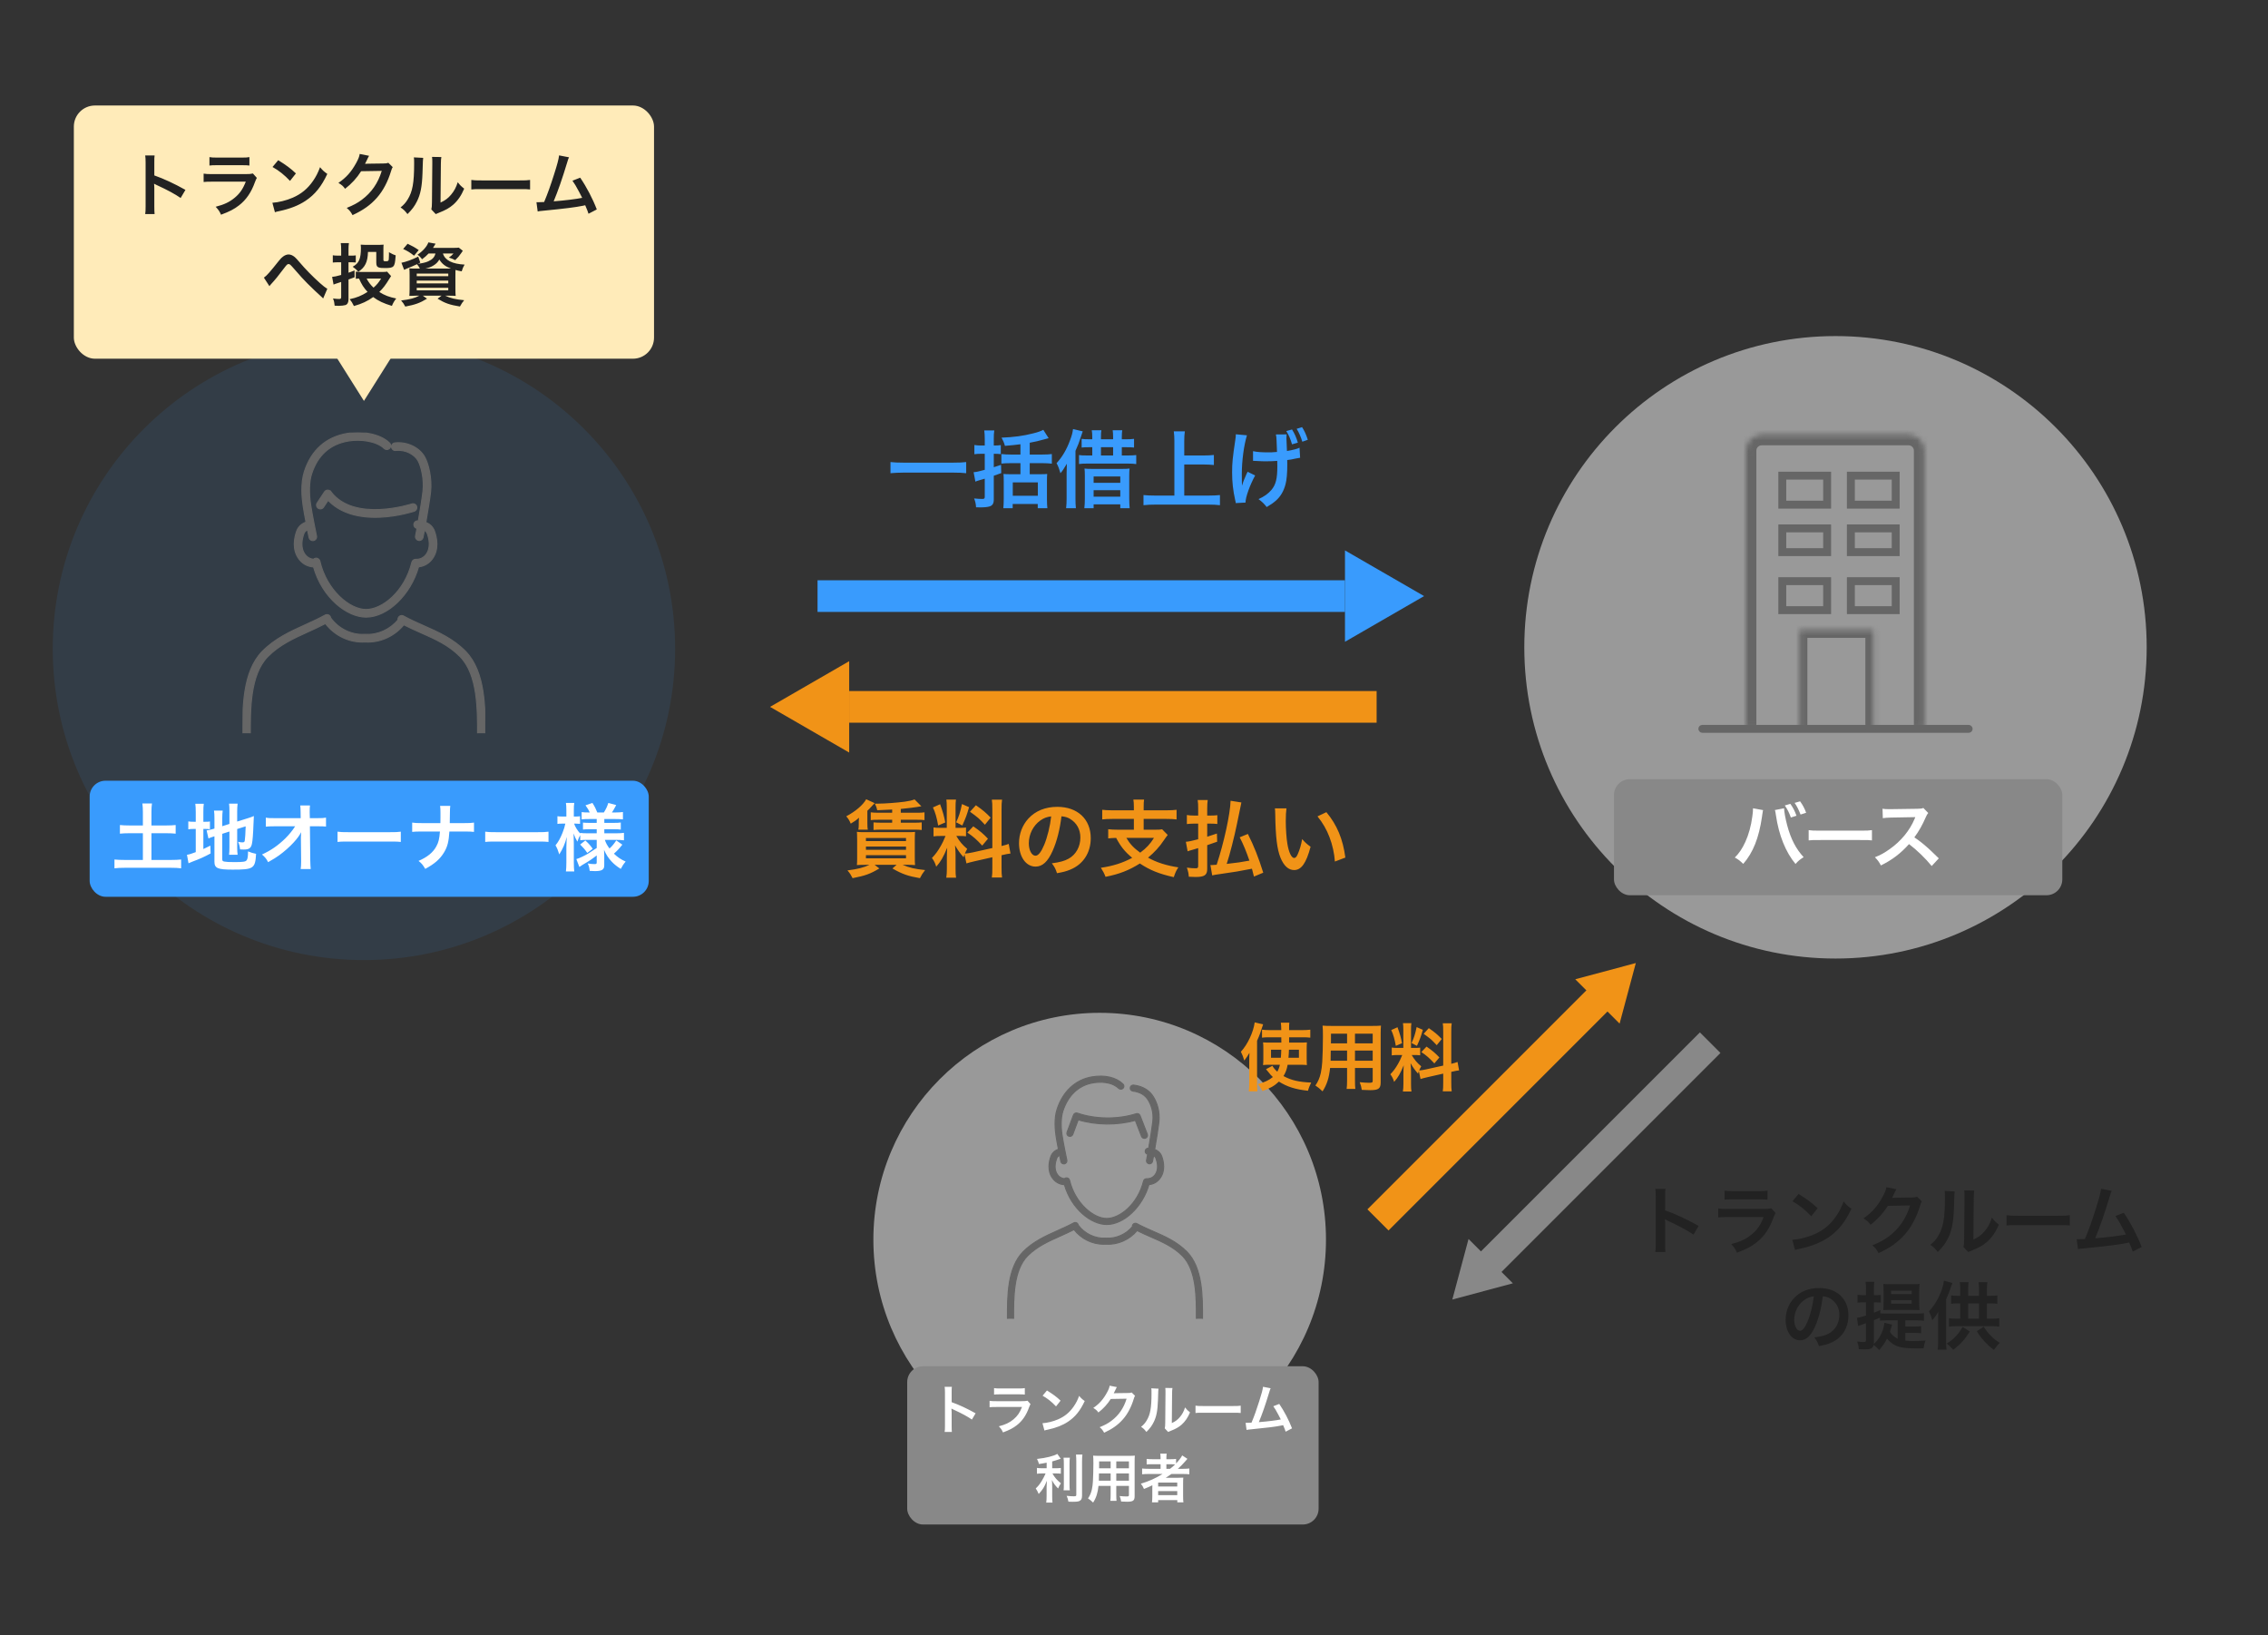 <svg viewBox="0 0 430 310" fill="none" xmlns="http://www.w3.org/2000/svg">
<rect x="0" y="0" width="430" height="310" fill="#333333" stroke="none"/>
<g clip-path="url(#clip0_335_2639)">
<ellipse opacity="0.5" cx="208.493" cy="235" rx="42.905" ry="43" fill="white"/>
<rect x="172" y="259" width="78" height="30" rx="3" fill="#888888"/>
<path d="M180.469 271.45H179.099C179.149 271.13 179.159 270.86 179.159 270.33V263.92C179.159 263.43 179.139 263.17 179.099 262.9H180.469C180.429 263.2 180.429 263.33 180.429 263.95V265.81C181.799 266.29 183.369 267.02 184.969 267.92L184.269 269.1C183.439 268.53 182.399 267.96 180.729 267.19C180.499 267.08 180.469 267.07 180.389 267.02C180.419 267.3 180.429 267.42 180.429 267.7V270.34C180.429 270.86 180.439 271.12 180.469 271.45ZM188.469 264.37V263.14C188.799 263.2 189.009 263.21 189.639 263.21H193.129C193.759 263.21 193.969 263.2 194.299 263.14V264.37C193.989 264.33 193.799 264.32 193.149 264.32H189.619C188.969 264.32 188.779 264.33 188.469 264.37ZM194.809 265.53L195.379 266.17C195.279 266.35 195.219 266.49 195.099 266.8C194.579 268.27 193.819 269.38 192.779 270.18C192.069 270.73 191.419 271.07 190.159 271.54C189.939 271.04 189.819 270.87 189.379 270.38C190.599 270.07 191.389 269.7 192.159 269.06C192.899 268.44 193.329 267.83 193.769 266.72H188.899C188.229 266.72 187.979 266.73 187.619 266.77V265.55C187.999 265.61 188.219 265.62 188.919 265.62H193.679C194.299 265.62 194.499 265.6 194.809 265.53ZM197.669 264.58L198.499 263.59C199.689 264.33 200.309 264.79 201.079 265.52L200.219 266.61C199.419 265.76 198.599 265.1 197.669 264.58ZM198.019 271.18L197.649 269.8C198.509 269.75 199.699 269.46 200.609 269.06C201.859 268.52 202.789 267.75 203.579 266.61C204.019 265.97 204.299 265.42 204.599 264.61C204.989 265.08 205.149 265.23 205.659 265.59C204.809 267.42 203.859 268.6 202.489 269.51C201.469 270.19 200.229 270.68 198.679 271.01C198.279 271.09 198.249 271.1 198.019 271.18ZM214.559 263.97L215.199 264.6C215.099 264.75 215.059 264.84 214.949 265.2C214.489 266.72 213.779 268.07 212.899 269.06C211.979 270.11 210.879 270.89 209.339 271.6C209.059 271.1 208.929 270.93 208.489 270.55C209.489 270.14 210.049 269.84 210.679 269.37C212.109 268.31 213.049 266.94 213.599 265.15L210.589 265.2C209.979 266.17 209.199 267.03 208.249 267.76C207.949 267.35 207.799 267.22 207.279 266.9C208.419 266.12 209.139 265.32 209.869 264C210.179 263.43 210.339 263.04 210.379 262.68L211.749 262.95C211.689 263.04 211.689 263.04 211.579 263.26C211.549 263.31 211.549 263.31 211.449 263.54C211.419 263.6 211.419 263.6 211.319 263.8C211.259 263.94 211.259 263.94 211.159 264.12C211.289 264.11 211.449 264.1 211.639 264.1L213.829 264.07C214.219 264.07 214.329 264.05 214.559 263.97ZM218.281 263.18L219.641 263.25C219.601 263.53 219.601 263.53 219.541 265.49C219.471 267.44 219.251 268.57 218.731 269.6C218.391 270.29 218.011 270.8 217.351 271.45C216.961 270.95 216.811 270.8 216.341 270.48C216.831 270.08 217.071 269.81 217.371 269.33C218.091 268.18 218.321 266.89 218.321 264.09C218.321 263.54 218.321 263.45 218.281 263.18ZM220.931 263.11L222.291 263.13C222.241 263.42 222.231 263.59 222.221 264.08L222.171 269.77C222.871 269.44 223.271 269.14 223.701 268.63C224.161 268.09 224.451 267.54 224.681 266.8C225.031 267.25 225.161 267.38 225.621 267.74C225.211 268.73 224.691 269.48 224.031 270.07C223.461 270.56 222.941 270.86 221.901 271.27C221.681 271.35 221.601 271.39 221.471 271.45L220.831 270.77C220.901 270.48 220.911 270.26 220.921 269.71L220.971 264.07V263.77C220.971 263.52 220.961 263.3 220.931 263.11ZM226.661 267.86V266.47C227.101 266.53 227.291 266.54 228.281 266.54H233.611C234.601 266.54 234.791 266.53 235.231 266.47V267.86C234.831 267.81 234.721 267.81 233.601 267.81H228.291C227.171 267.81 227.061 267.81 226.661 267.86ZM239.461 262.89L240.911 263.17C240.801 263.39 240.791 263.41 240.651 263.89C239.891 266.39 239.311 268.05 238.671 269.59C240.241 269.47 241.971 269.26 242.831 269.08C242.721 268.84 242.601 268.62 242.361 268.17C241.921 267.34 241.741 267.05 241.411 266.58L242.541 266.14C243.471 267.5 244.351 269.18 244.961 270.77L243.751 271.4C243.621 270.99 243.621 270.99 243.271 270.16C243.141 270.19 243.141 270.19 242.911 270.24C241.901 270.45 240.241 270.66 237.251 270.95C236.691 271 236.541 271.02 236.341 271.07L236.161 269.72C236.301 269.72 236.301 269.72 236.421 269.72C236.621 269.72 236.861 269.71 237.281 269.69C237.811 268.43 238.211 267.3 238.731 265.66C239.201 264.19 239.391 263.48 239.461 262.89ZM198.44 278.33V277.28C197.79 277.41 197.58 277.44 196.98 277.53C196.9 277.19 196.8 276.95 196.61 276.57C198.26 276.4 199.84 276.01 200.46 275.61L201.11 276.53C200.39 276.78 199.93 276.92 199.49 277.04V278.33H200.29C200.65 278.33 200.9 278.32 201.13 278.28V279.37C200.88 279.33 200.64 279.32 200.27 279.32H199.54C199.93 280.04 200.4 280.59 201.14 281.19C200.94 281.46 200.74 281.84 200.61 282.17C200.02 281.57 199.8 281.26 199.44 280.57C199.47 280.91 199.49 281.32 199.49 281.83V283.57C199.49 284.2 199.5 284.49 199.55 284.84H198.36C198.41 284.47 198.43 284.14 198.43 283.57V281.9C198.43 281.5 198.45 281.04 198.48 280.7C198.19 281.43 198.05 281.71 197.8 282.11C197.52 282.54 197.31 282.81 196.93 283.21C196.73 282.74 196.58 282.46 196.37 282.16C196.8 281.76 197.12 281.37 197.46 280.82C197.72 280.4 198.11 279.66 198.24 279.32H197.52C197.13 279.32 196.88 279.34 196.6 279.38V278.27C196.86 278.32 197.09 278.33 197.54 278.33H198.44ZM201.64 276.34H202.84C202.79 276.67 202.78 276.96 202.78 277.55V281.33C202.78 281.97 202.79 282.22 202.83 282.52H201.65C201.69 282.23 201.7 282.02 201.7 281.35V277.55C201.7 276.97 201.69 276.69 201.64 276.34ZM204 275.74H205.22C205.17 276.14 205.15 276.53 205.15 277.1V283.53C205.15 284.06 205.02 284.35 204.7 284.52C204.46 284.65 204.12 284.69 203.31 284.69C203.06 284.69 202.91 284.69 202.57 284.67C202.49 284.22 202.41 283.99 202.23 283.56C202.8 283.62 203.18 283.65 203.55 283.65C203.99 283.65 204.06 283.61 204.06 283.35V277.1C204.06 276.6 204.04 276.18 204 275.74ZM210.57 281.68H208.27C208.13 283.01 207.83 283.95 207.25 284.84C206.83 284.44 206.69 284.33 206.28 284.05C206.64 283.53 206.87 283 207.01 282.36C207.11 281.89 207.18 281.37 207.21 280.83C207.26 279.99 207.3 278.57 207.3 277.39C207.3 276.67 207.29 276.35 207.25 275.94C207.6 275.97 207.86 275.98 208.4 275.98H214.01C214.57 275.98 214.85 275.97 215.16 275.94C215.13 276.28 215.12 276.53 215.12 277.07V283.64C215.12 284.47 214.82 284.68 213.68 284.68C213.37 284.68 212.86 284.66 212.56 284.64C212.51 284.26 212.44 284.02 212.28 283.6C212.78 283.65 213.22 283.68 213.54 283.68C213.95 283.68 214.04 283.64 214.04 283.43V281.68H211.64V283.32C211.64 283.9 211.65 284.22 211.69 284.51H210.51C210.55 284.21 210.57 283.92 210.57 283.33V281.68ZM210.57 280.69V279.32H208.36C208.36 279.61 208.35 279.81 208.35 279.95C208.34 280.42 208.34 280.49 208.34 280.69H210.57ZM211.64 280.69H214.04V279.32H211.64V280.69ZM210.57 278.34V277.03H208.39V278.06L208.38 278.34H210.57ZM211.64 278.34H214.04V277.03H211.64V278.34ZM220.42 279.42H217.74C217.24 279.42 216.89 279.44 216.54 279.48V278.38C216.81 278.42 217.19 278.44 217.76 278.44H220.04V277.57H218.54C218.01 277.57 217.69 277.58 217.4 277.61V276.56C217.66 276.6 218.05 276.62 218.58 276.62H220.04V276.45C220.04 276.06 220.02 275.84 219.98 275.57H221.2C221.15 275.83 221.14 276.04 221.14 276.45V276.62H221.86C222.37 276.62 222.69 276.6 222.98 276.56V277.42C223.51 276.87 223.93 276.31 224.14 275.9L225.13 276.55C225.06 276.62 224.91 276.79 224.68 277.06C224.28 277.53 223.85 277.96 223.32 278.44H224.35C224.87 278.44 225.17 278.42 225.49 278.38V279.48C225.16 279.44 224.76 279.42 224.25 279.42H222.1C221.72 279.69 221.47 279.86 221.02 280.15C221.24 280.14 221.57 280.14 221.83 280.14H223.3C223.78 280.14 224.06 280.13 224.35 280.11C224.32 280.4 224.31 280.64 224.31 281.2V283.67C224.31 284.19 224.33 284.53 224.37 284.8H223.21V284.37H219.58V284.8H218.41C218.45 284.47 218.47 284.11 218.47 283.67V282.12C218.47 281.96 218.47 281.74 218.48 281.56C217.87 281.86 217.66 281.95 216.89 282.26C216.72 281.85 216.59 281.63 216.3 281.26C217.82 280.81 219.1 280.23 220.42 279.42ZM221.14 278.44H221.84C222.21 278.15 222.48 277.92 222.8 277.6C222.53 277.58 222.36 277.57 221.96 277.57H221.14V278.44ZM219.58 281.05V281.79H223.2V281.05H219.58ZM219.58 282.66V283.43H223.2V282.66H219.58Z" fill="white"/>
<g clip-path="url(#clip1_335_2639)">
<path d="M227.991 250.085C228.006 245.748 228.028 240.351 225.017 237.281C223.106 235.367 220.849 234.384 218.663 233.432C217.635 232.984 216.573 232.521 215.548 231.964C215.267 231.808 214.914 231.911 214.76 232.188C214.697 232.3 214.678 232.421 214.693 232.54C213.498 233.98 211.606 234.829 209.787 234.714C209.774 234.714 209.762 234.714 209.749 234.714H209.607C209.607 234.714 209.582 234.714 209.569 234.714C207.64 234.832 205.625 233.874 204.449 232.266C204.445 232.26 204.439 232.253 204.433 232.247C204.423 232.179 204.401 232.11 204.367 232.045C204.212 231.768 203.859 231.668 203.578 231.821C202.582 232.362 201.535 232.829 200.523 233.283C198.259 234.294 195.919 235.339 193.98 237.284C190.975 240.351 190.994 245.748 191.01 250.085C191.01 250.909 191.016 251.687 191 252.412C190.994 252.729 191.246 252.991 191.568 252.997C191.571 252.997 191.577 252.997 191.58 252.997C191.896 252.997 192.154 252.748 192.161 252.437C192.179 251.697 192.176 250.909 192.173 250.079C192.157 245.951 192.138 240.811 194.812 238.083C196.597 236.294 198.738 235.339 201.005 234.325C201.869 233.939 202.755 233.538 203.629 233.09C204.978 234.829 207.075 235.868 209.232 235.868C209.361 235.868 209.494 235.865 209.626 235.856H209.733C211.944 235.986 214.148 235.006 215.583 233.274C216.459 233.719 217.336 234.104 218.194 234.478C220.372 235.426 222.432 236.322 224.185 238.077C226.865 240.808 226.843 245.948 226.827 250.076C226.824 250.909 226.821 251.693 226.84 252.434C226.846 252.745 227.105 252.994 227.42 252.994C227.423 252.994 227.429 252.994 227.433 252.994C227.754 252.988 228.006 252.723 228 252.409C227.984 251.684 227.987 250.906 227.991 250.082V250.085Z" fill="#666666" stroke="#666666" stroke-width="0.2"/>
<path d="M201.812 224.588C203.162 229.26 206.936 232.126 209.818 232.126C213.101 232.126 216.62 228.775 217.83 224.575C218.395 224.516 219.249 224.271 219.905 223.409C221.012 221.956 220.605 220.164 220.265 219.222C219.997 218.481 219.445 218.092 218.921 217.89C219.227 216.108 219.606 213.774 219.722 212.707C219.949 210.614 219.316 209.008 218.742 208.032C217.963 206.697 216.679 205.913 214.936 205.698C214.614 205.655 214.327 205.882 214.286 206.196C214.245 206.51 214.472 206.797 214.791 206.837C216.175 207.008 217.14 207.587 217.736 208.607C218.221 209.438 218.761 210.803 218.568 212.589C218.455 213.637 218.083 215.921 217.783 217.669C217.723 217.669 217.685 217.669 217.676 217.669C217.357 217.682 217.108 217.946 217.121 218.26C217.13 218.531 217.329 218.752 217.588 218.802C217.483 219.38 217.408 219.797 217.379 219.918C217.307 220.226 217.502 220.534 217.815 220.606C217.859 220.615 217.903 220.621 217.944 220.621C218.209 220.621 218.448 220.441 218.508 220.177C218.537 220.055 218.612 219.645 218.716 219.069C218.909 219.187 219.079 219.362 219.17 219.614C219.432 220.338 219.754 221.704 218.975 222.724C218.417 223.456 217.641 223.465 217.414 223.449C217.127 223.44 216.878 223.614 216.812 223.885C215.727 228.268 212.334 230.984 209.815 230.984C207.295 230.984 203.802 228.066 202.78 223.723C202.711 223.431 202.427 223.241 202.127 223.284C202.001 223.303 201.891 223.359 201.806 223.443C201.468 223.409 200.939 223.263 200.529 222.724C199.75 221.701 200.071 220.335 200.333 219.614C200.431 219.346 200.614 219.147 200.891 219.013C201.024 219.663 201.121 220.13 201.131 220.18C201.188 220.45 201.43 220.637 201.698 220.637C201.736 220.637 201.777 220.634 201.818 220.625C202.134 220.559 202.335 220.258 202.269 219.946C202.263 219.915 201.604 216.798 201.361 215.171C201.096 213.404 201.153 211.746 201.519 210.626C202.499 207.624 204.524 205.726 207.22 205.278C208.418 205.079 210.644 204.952 212.107 206.324C212.341 206.541 212.706 206.532 212.927 206.302C213.148 206.072 213.138 205.711 212.905 205.493C211.559 204.215 209.471 203.735 207.034 204.14C203.931 204.653 201.519 206.887 200.418 210.265C199.844 212.02 200.046 214.191 200.216 215.33C200.32 216.033 200.497 216.985 200.667 217.859C199.967 218.111 199.475 218.575 199.242 219.222C198.902 220.161 198.495 221.956 199.602 223.409C200.311 224.339 201.241 224.551 201.809 224.588H201.812Z" fill="#666666" stroke="#666666" stroke-width="0.2"/>
<path d="M216.982 215.796C217.052 215.796 217.121 215.784 217.191 215.759C217.49 215.647 217.642 215.314 217.525 215.019L216.147 211.466C216.037 211.18 215.718 211.034 215.425 211.127C211.956 212.234 207.684 212.191 204.269 211.015C203.969 210.912 203.641 211.065 203.531 211.357L202.304 214.648C202.194 214.944 202.348 215.274 202.648 215.386C202.951 215.495 203.282 215.342 203.395 215.047L204.426 212.278C207.794 213.305 211.84 213.345 215.251 212.381L216.434 215.432C216.522 215.659 216.743 215.799 216.976 215.799L216.982 215.796Z" fill="#666666" stroke="#666666" stroke-width="0.2"/>
</g>
<path d="M310.143 182.562L307.067 194.042L298.663 185.638L310.143 182.562Z" fill="#F19317"/>
<rect x="304.978" y="191.538" width="59" height="5.665" transform="rotate(135 304.978 191.538)" fill="#F19317"/>
<path d="M275.352 246.351L278.428 234.871L286.832 243.275L275.352 246.351Z" fill="#888888"/>
<rect x="280.573" y="237.431" width="59" height="5.508" transform="rotate(-45 280.573 237.431)" fill="#888888"/>
<path d="M246.424 201.845H244.128C243.974 202.727 243.75 203.315 243.344 203.987C244.828 204.799 246.256 205.121 248.594 205.219C248.342 205.723 248.118 206.255 247.992 206.773C245.626 206.521 244.016 206.017 242.476 205.037C241.664 205.821 240.782 206.325 239.354 206.829C239.102 206.325 238.808 205.891 238.486 205.513C239.774 205.163 240.6 204.771 241.328 204.169C240.964 203.833 240.782 203.623 240.46 203.203C240.278 202.965 240.166 202.839 240.026 202.685L241.244 202.041C241.412 202.377 241.692 202.727 242.168 203.161C242.42 202.699 242.546 202.363 242.658 201.845H240.6C240.152 201.845 239.816 201.859 239.466 201.901C239.508 201.495 239.522 201.229 239.522 200.725V198.779C239.522 198.177 239.508 197.939 239.466 197.603C239.886 197.631 240.096 197.645 240.768 197.645H242.938L242.924 196.637H240.614C240.054 196.637 239.69 196.651 239.27 196.707V195.195C239.69 195.251 240.222 195.279 240.782 195.279H242.924C242.91 194.551 242.896 194.299 242.84 193.865H244.45C244.408 194.257 244.408 194.257 244.408 195.279H246.844C247.488 195.279 247.95 195.251 248.426 195.195V196.707C248.006 196.651 247.586 196.637 247.026 196.637H244.408C244.408 196.833 244.408 196.973 244.408 197.057V197.645H246.466C247.096 197.645 247.39 197.631 247.782 197.603C247.754 197.953 247.74 198.303 247.74 198.821V200.627C247.74 201.299 247.754 201.565 247.782 201.901C247.376 201.859 247.054 201.845 246.424 201.845ZM242.924 198.989H240.978V200.515H242.84C242.896 199.885 242.896 199.773 242.924 198.989ZM246.27 198.989H244.38C244.352 199.717 244.338 199.983 244.282 200.515H246.27V198.989ZM236.848 205.247V201.131C236.848 200.697 236.848 200.473 236.89 199.577C236.582 200.123 236.358 200.459 235.91 201.047C235.714 200.375 235.56 199.969 235.266 199.381C236.554 197.981 237.632 195.671 237.884 193.809L239.48 194.187C238.92 195.923 238.836 196.175 238.332 197.295V205.261C238.332 205.863 238.346 206.325 238.402 206.885H236.764C236.82 206.353 236.848 205.933 236.848 205.247ZM255.398 202.461H252.178C251.982 204.323 251.562 205.639 250.75 206.885C250.162 206.325 249.966 206.171 249.392 205.779C249.896 205.051 250.218 204.309 250.414 203.413C250.554 202.755 250.652 202.027 250.694 201.271C250.764 200.095 250.82 198.107 250.82 196.455C250.82 195.447 250.806 194.999 250.75 194.425C251.24 194.467 251.604 194.481 252.36 194.481H260.214C260.998 194.481 261.39 194.467 261.824 194.425C261.782 194.901 261.768 195.251 261.768 196.007V205.205C261.768 206.367 261.348 206.661 259.752 206.661C259.318 206.661 258.604 206.633 258.184 206.605C258.114 206.073 258.016 205.737 257.792 205.149C258.492 205.219 259.108 205.261 259.556 205.261C260.13 205.261 260.256 205.205 260.256 204.911V202.461H256.896V204.757C256.896 205.569 256.91 206.017 256.966 206.423H255.314C255.37 206.003 255.398 205.597 255.398 204.771V202.461ZM255.398 201.075V199.157H252.304C252.304 199.563 252.29 199.843 252.29 200.039C252.276 200.697 252.276 200.795 252.276 201.075H255.398ZM256.896 201.075H260.256V199.157H256.896V201.075ZM255.398 197.785V195.951H252.346V197.393L252.332 197.785H255.398ZM256.896 197.785H260.256V195.951H256.896V197.785ZM269.328 204.547L269.006 203.049C268.936 203.231 268.922 203.301 268.852 203.525C268.264 202.867 267.872 202.321 267.438 201.551C267.508 202.503 267.522 202.699 267.522 203.147V205.457C267.522 206.129 267.536 206.493 267.606 206.913H265.982C266.052 206.465 266.08 206.045 266.08 205.429V203.623C266.08 203.063 266.108 202.405 266.136 201.943C265.506 203.483 265.058 204.267 264.316 205.093C264.162 204.547 263.91 204.043 263.602 203.651C264.19 203.049 264.638 202.433 265.114 201.579C265.408 201.061 265.464 200.921 265.856 199.997H265.128C264.512 199.997 264.204 200.011 263.868 200.067V198.583C264.19 198.639 264.484 198.653 265.128 198.653H266.066V195.335C266.066 194.705 266.052 194.299 265.996 193.963H267.592C267.536 194.327 267.522 194.649 267.522 195.321V198.653H268.18C268.712 198.653 268.95 198.639 269.258 198.597V200.053C268.922 200.011 268.642 199.997 268.152 199.997H267.648C268.166 200.879 268.684 201.509 269.454 202.139C269.258 202.489 269.202 202.615 269.062 202.923C269.384 202.909 269.874 202.825 270.35 202.727L273.626 201.999V195.601C273.626 194.789 273.612 194.411 273.542 193.977H275.236C275.166 194.439 275.152 194.817 275.152 195.587V201.663C275.726 201.523 275.978 201.453 276.342 201.313L276.636 202.909C276.258 202.951 275.866 203.021 275.292 203.161L275.152 203.189V205.233C275.152 206.017 275.166 206.437 275.236 206.885H273.542C273.612 206.409 273.626 206.073 273.626 205.219V203.525L270.658 204.197C270.042 204.337 269.636 204.449 269.328 204.547ZM263.77 195.265L264.96 194.733C265.408 195.979 265.618 196.693 265.814 197.757L264.638 198.261C264.414 196.973 264.162 196.105 263.77 195.265ZM268.586 194.705L269.762 195.223C269.398 196.511 269.216 197.001 268.642 198.261L267.62 197.729C268.068 196.791 268.306 196.063 268.586 194.705ZM269.916 195.979L270.896 194.901C272.1 195.741 272.548 196.133 273.346 196.959L272.394 198.135C271.358 197.029 271.288 196.973 269.916 195.979ZM269.482 199.437L270.462 198.401C271.568 199.157 272.17 199.675 272.898 200.459L271.946 201.593C270.966 200.543 270.49 200.123 269.482 199.437Z" fill="#F19317"/>
<path d="M315.757 237.339H313.839C313.909 236.891 313.923 236.513 313.923 235.771V226.797C313.923 226.111 313.895 225.747 313.839 225.369H315.757C315.701 225.789 315.701 225.971 315.701 226.839V229.443C317.619 230.115 319.817 231.137 322.057 232.397L321.077 234.049C319.915 233.251 318.459 232.453 316.121 231.375C315.799 231.221 315.757 231.207 315.645 231.137C315.687 231.529 315.701 231.697 315.701 232.089V235.785C315.701 236.513 315.715 236.877 315.757 237.339ZM326.957 227.427V225.705C327.419 225.789 327.713 225.803 328.595 225.803H333.481C334.363 225.803 334.657 225.789 335.119 225.705V227.427C334.685 227.371 334.419 227.357 333.509 227.357H328.567C327.657 227.357 327.391 227.371 326.957 227.427ZM335.833 229.051L336.631 229.947C336.491 230.199 336.407 230.395 336.239 230.829C335.511 232.887 334.447 234.441 332.991 235.561C331.997 236.331 331.087 236.807 329.323 237.465C329.015 236.765 328.847 236.527 328.231 235.841C329.939 235.407 331.045 234.889 332.123 233.993C333.159 233.125 333.761 232.271 334.377 230.717H327.559C326.621 230.717 326.271 230.731 325.767 230.787V229.079C326.299 229.163 326.607 229.177 327.587 229.177H334.251C335.119 229.177 335.399 229.149 335.833 229.051ZM339.837 227.721L340.999 226.335C342.665 227.371 343.533 228.015 344.611 229.037L343.407 230.563C342.287 229.373 341.139 228.449 339.837 227.721ZM340.327 236.961L339.809 235.029C341.013 234.959 342.679 234.553 343.953 233.993C345.703 233.237 347.005 232.159 348.111 230.563C348.727 229.667 349.119 228.897 349.539 227.763C350.085 228.421 350.309 228.631 351.023 229.135C349.833 231.697 348.503 233.349 346.585 234.623C345.157 235.575 343.421 236.261 341.251 236.723C340.691 236.835 340.649 236.849 340.327 236.961ZM363.483 226.867L364.379 227.749C364.239 227.959 364.183 228.085 364.029 228.589C363.385 230.717 362.391 232.607 361.159 233.993C359.871 235.463 358.331 236.555 356.175 237.549C355.783 236.849 355.601 236.611 354.985 236.079C356.385 235.505 357.169 235.085 358.051 234.427C360.053 232.943 361.369 231.025 362.139 228.519L357.925 228.589C357.071 229.947 355.979 231.151 354.649 232.173C354.229 231.599 354.019 231.417 353.291 230.969C354.887 229.877 355.895 228.757 356.917 226.909C357.351 226.111 357.575 225.565 357.631 225.061L359.549 225.439C359.465 225.565 359.465 225.565 359.311 225.873C359.269 225.943 359.269 225.943 359.129 226.265C359.087 226.349 359.087 226.349 358.947 226.629C358.863 226.825 358.863 226.825 358.723 227.077C358.905 227.063 359.129 227.049 359.395 227.049L362.461 227.007C363.007 227.007 363.161 226.979 363.483 226.867ZM368.694 225.761L370.598 225.859C370.542 226.251 370.542 226.251 370.458 228.995C370.36 231.725 370.052 233.307 369.324 234.749C368.848 235.715 368.316 236.429 367.392 237.339C366.846 236.639 366.636 236.429 365.978 235.981C366.664 235.421 367 235.043 367.42 234.371C368.428 232.761 368.75 230.955 368.75 227.035C368.75 226.265 368.75 226.139 368.694 225.761ZM372.404 225.663L374.308 225.691C374.238 226.097 374.224 226.335 374.21 227.021L374.14 234.987C375.12 234.525 375.68 234.105 376.282 233.391C376.926 232.635 377.332 231.865 377.654 230.829C378.144 231.459 378.326 231.641 378.97 232.145C378.396 233.531 377.668 234.581 376.744 235.407C375.946 236.093 375.218 236.513 373.762 237.087C373.454 237.199 373.342 237.255 373.16 237.339L372.264 236.387C372.362 235.981 372.376 235.673 372.39 234.903L372.46 227.007V226.587C372.46 226.237 372.446 225.929 372.404 225.663ZM380.426 232.313V230.367C381.042 230.451 381.308 230.465 382.694 230.465H390.156C391.542 230.465 391.808 230.451 392.424 230.367V232.313C391.864 232.243 391.71 232.243 390.142 232.243H382.708C381.14 232.243 380.986 232.243 380.426 232.313ZM398.345 225.355L400.375 225.747C400.221 226.055 400.207 226.083 400.011 226.755C398.947 230.255 398.135 232.579 397.239 234.735C399.437 234.567 401.859 234.273 403.063 234.021C402.909 233.685 402.741 233.377 402.405 232.747C401.789 231.585 401.537 231.179 401.075 230.521L402.657 229.905C403.959 231.809 405.191 234.161 406.045 236.387L404.351 237.269C404.169 236.695 404.169 236.695 403.679 235.533C403.497 235.575 403.497 235.575 403.175 235.645C401.761 235.939 399.437 236.233 395.251 236.639C394.467 236.709 394.257 236.737 393.977 236.807L393.725 234.917C393.921 234.917 393.921 234.917 394.089 234.917C394.369 234.917 394.705 234.903 395.293 234.875C396.035 233.111 396.595 231.529 397.323 229.233C397.981 227.175 398.247 226.181 398.345 225.355ZM345.592 245.735C345.326 247.933 344.836 249.865 344.136 251.447C343.338 253.253 342.442 254.079 341.294 254.079C339.698 254.079 338.55 252.455 338.55 250.201C338.55 248.661 339.096 247.219 340.09 246.127C341.266 244.839 342.918 244.167 344.906 244.167C348.266 244.167 350.45 246.211 350.45 249.361C350.45 251.783 349.19 253.715 347.048 254.583C346.376 254.863 345.83 255.003 344.85 255.171C344.612 254.429 344.444 254.121 343.996 253.533C345.284 253.365 346.124 253.141 346.782 252.763C348 252.091 348.728 250.761 348.728 249.263C348.728 247.919 348.126 246.827 347.006 246.155C346.572 245.903 346.208 245.791 345.592 245.735ZM343.884 245.749C343.156 245.833 342.652 246.029 342.078 246.435C340.902 247.275 340.174 248.717 340.174 250.215C340.174 251.363 340.664 252.273 341.28 252.273C341.742 252.273 342.218 251.685 342.722 250.481C343.254 249.221 343.716 247.331 343.884 245.749ZM361.244 252.679V254.149C361.72 254.205 362.126 254.219 362.742 254.219C363.61 254.219 364.324 254.191 365.066 254.121C364.856 254.695 364.786 255.003 364.702 255.605C364.226 255.619 363.694 255.619 363.288 255.619C361.286 255.619 360.18 255.451 359.326 255.031C358.766 254.751 358.234 254.317 357.758 253.757C357.282 254.695 357.03 255.045 356.288 255.927C355.854 255.437 355.798 255.395 355.224 254.961C355.084 255.605 354.706 255.801 353.586 255.801C353.278 255.801 352.928 255.787 352.424 255.759C352.382 255.171 352.312 254.849 352.102 254.317C352.648 254.373 352.956 254.401 353.292 254.401C353.698 254.401 353.782 254.331 353.782 253.981V250.831C353.46 250.957 353.292 251.013 353.026 251.097C352.69 251.223 352.494 251.293 352.298 251.377L352.074 249.823C352.452 249.781 352.97 249.641 353.782 249.375V246.883H353.18C352.858 246.883 352.55 246.897 352.172 246.939V245.441C352.536 245.511 352.802 245.525 353.208 245.525H353.782V244.419C353.782 243.719 353.768 243.411 353.698 242.991H355.364C355.294 243.397 355.28 243.719 355.28 244.405V245.525H355.742C356.316 245.511 356.316 245.511 356.344 245.511C356.358 245.511 356.4 245.497 356.47 245.497C356.498 245.483 356.526 245.483 356.582 245.469V246.925C356.288 246.897 356.078 246.883 355.756 246.883H355.28V248.843C355.798 248.647 355.938 248.591 356.498 248.339V248.955C356.82 248.997 357.17 249.011 357.66 249.011H363.484C364.058 249.011 364.394 248.997 364.772 248.941V250.369C364.38 250.313 364.016 250.299 363.484 250.299H361.244V251.461H362.994C363.568 251.461 363.904 251.447 364.24 251.391V252.749C363.862 252.693 363.568 252.679 362.994 252.679H361.244ZM357.282 250.761L358.738 251.111C358.696 251.223 358.64 251.391 358.486 251.923C358.43 252.105 358.388 252.231 358.318 252.469C358.696 253.071 359.116 253.435 359.788 253.785V250.299H357.52C357.03 250.299 356.75 250.313 356.442 250.355V249.781C355.966 249.991 355.812 250.061 355.28 250.271V254.429C355.28 254.555 355.28 254.625 355.266 254.779C355.812 254.261 356.148 253.841 356.484 253.239C356.904 252.483 357.184 251.615 357.282 250.761ZM362.546 248.325H358.248C357.688 248.325 357.464 248.325 357.072 248.353C357.086 248.143 357.1 247.667 357.114 246.925V244.713C357.114 244.167 357.1 243.747 357.072 243.397C357.492 243.439 357.898 243.453 358.43 243.453H362.602C363.176 243.453 363.54 243.439 363.946 243.397C363.89 243.733 363.876 244.125 363.876 244.657V246.967C363.876 247.485 363.876 247.527 363.932 248.367C363.568 248.339 363.12 248.325 362.546 248.325ZM358.542 244.671V245.315H362.448V244.671H358.542ZM358.542 246.463V247.135H362.448V246.463H358.542ZM373.158 245.651H375.202V244.237C375.202 243.761 375.188 243.411 375.132 243.061H376.798C376.742 243.439 376.714 243.803 376.714 244.251V245.651H377.344C377.932 245.651 378.296 245.623 378.688 245.567V247.163C378.31 247.107 377.946 247.079 377.344 247.079H376.714V249.977H377.722C378.338 249.977 378.66 249.963 379.052 249.893V251.489C378.66 251.433 378.296 251.405 377.722 251.405H370.848C370.274 251.405 369.91 251.433 369.518 251.489V249.893C369.882 249.949 370.246 249.977 370.848 249.977H371.646V247.079H371.24C370.652 247.079 370.316 247.093 369.91 247.163V245.567C370.302 245.623 370.722 245.651 371.24 245.651H371.646V244.209C371.646 243.789 371.618 243.453 371.562 243.061H373.228C373.172 243.411 373.158 243.733 373.158 244.223V245.651ZM373.158 249.977H375.202V247.079H373.158V249.977ZM368.566 242.767L370.162 243.215C370.092 243.397 370.05 243.481 369.952 243.789C369.616 244.853 369.378 245.441 368.972 246.295V254.233C368.972 254.709 369 255.409 369.042 255.857H367.376C367.432 255.381 367.46 254.947 367.46 254.219V250.243C367.46 249.459 367.46 249.263 367.502 248.675C367.11 249.347 366.844 249.711 366.354 250.271C366.102 249.403 366.032 249.207 365.724 248.577C367.152 247.093 368.3 244.741 368.566 242.767ZM374.796 252.357L376.098 251.503C376.602 252.287 376.896 252.651 377.47 253.239C378.072 253.841 378.436 254.135 379.15 254.555C378.758 254.947 378.59 255.143 378.03 255.899C377.316 255.367 376.966 255.045 376.364 254.415C375.692 253.687 375.356 253.253 374.796 252.357ZM372.108 251.545L373.466 252.413C372.472 253.981 371.744 254.793 370.316 255.885C369.854 255.339 369.616 255.101 369.098 254.695C369.868 254.205 370.274 253.883 370.82 253.295C371.352 252.735 371.632 252.357 372.108 251.545Z" fill="#222222"/>
<path d="M146 134L161 125.34L161 142.66L146 134Z" fill="#F19317"/>
<rect x="161" y="131" width="100" height="6" fill="#F19317"/>
<path d="M270 113L255 121.66L255 104.34L270 113Z" fill="#399BFD"/>
<rect x="255" y="116" width="100" height="6" transform="rotate(-180 255 116)" fill="#399BFD"/>
<path d="M169.152 154.072V153.464C167.648 153.544 167.648 153.544 166.32 153.592C166.224 153.128 166.112 152.808 165.872 152.344C166.144 152.344 166.352 152.344 166.48 152.344C167.744 152.344 170.08 152.168 171.52 151.976C172.416 151.848 172.88 151.736 173.392 151.544L174.688 152.84C173.776 153.016 171.92 153.256 170.784 153.352V154.072H173.824C174.528 154.072 174.848 154.056 175.28 153.992V155.464C174.896 155.416 174.512 155.4 173.824 155.4H170.784V155.96H173.296C173.968 155.96 174.448 155.944 174.752 155.896V157.336C174.304 157.288 174 157.272 173.296 157.272H167.088C166.464 157.272 165.888 157.304 165.616 157.336V155.896C165.888 155.928 166.448 155.96 167.088 155.96H169.152V155.4H166.56C165.904 155.4 165.44 155.416 165.088 155.464V153.992C165.392 154.04 165.984 154.072 166.56 154.072H169.152ZM164.848 163.944H164.064C163.264 163.944 162.96 163.96 162.464 163.992C162.496 163.752 162.512 163.176 162.512 162.712V159.336C162.496 158.056 162.496 158.056 162.464 157.688C162.832 157.736 163.04 157.752 164.08 157.752H171.888C172.784 157.752 173.056 157.736 173.488 157.704C173.456 158.088 173.44 158.552 173.44 159.256V162.488C173.44 163.16 173.456 163.688 173.488 163.992C173.344 163.976 173.344 163.976 173.152 163.976C172.784 163.944 172.56 163.944 172.272 163.944H171.136C172.464 164.504 173.408 164.728 175.392 164.936C174.848 165.656 174.816 165.72 174.416 166.472C172.176 166.088 171.056 165.704 169.2 164.632L169.984 163.944H165.824L166.72 164.632C164.976 165.672 164.08 165.992 161.648 166.472C161.328 165.848 161.168 165.576 160.672 165C162.512 164.776 163.728 164.472 164.848 163.944ZM164.176 158.856V159.448H171.776V158.856H164.176ZM164.176 160.472V161.096H171.776V160.472H164.176ZM164.176 162.12V162.712H171.776V162.12H164.176ZM164.224 151.512L165.824 152.248C165.648 152.424 165.648 152.424 165.04 153.096C164.896 153.272 164.72 153.448 164.448 153.688V156.008C164.448 156.648 164.464 156.952 164.528 157.272H162.736C162.8 156.968 162.816 156.744 162.816 156.264V155.8C162.816 155.496 162.832 155.304 162.88 155.016C162.32 155.496 162.096 155.656 161.296 156.136C161.04 155.528 160.88 155.256 160.448 154.744C162.176 153.832 163.632 152.6 164.224 151.512ZM183.232 163.672L182.864 161.96C182.784 162.168 182.768 162.248 182.688 162.504C182.016 161.752 181.568 161.128 181.072 160.248C181.152 161.336 181.168 161.56 181.168 162.072V164.712C181.168 165.48 181.184 165.896 181.264 166.376H179.408C179.488 165.864 179.52 165.384 179.52 164.68V162.616C179.52 161.976 179.552 161.224 179.584 160.696C178.864 162.456 178.352 163.352 177.504 164.296C177.328 163.672 177.04 163.096 176.688 162.648C177.36 161.96 177.872 161.256 178.416 160.28C178.752 159.688 178.816 159.528 179.264 158.472H178.432C177.728 158.472 177.376 158.488 176.992 158.552V156.856C177.36 156.92 177.696 156.936 178.432 156.936H179.504V153.144C179.504 152.424 179.488 151.96 179.424 151.576H181.248C181.184 151.992 181.168 152.36 181.168 153.128V156.936H181.92C182.528 156.936 182.8 156.92 183.152 156.872V158.536C182.768 158.488 182.448 158.472 181.888 158.472H181.312C181.904 159.48 182.496 160.2 183.376 160.92C183.152 161.32 183.088 161.464 182.928 161.816C183.296 161.8 183.856 161.704 184.4 161.592L188.144 160.76V153.448C188.144 152.52 188.128 152.088 188.048 151.592H189.984C189.904 152.12 189.888 152.552 189.888 153.432V160.376C190.544 160.216 190.832 160.136 191.248 159.976L191.584 161.8C191.152 161.848 190.704 161.928 190.048 162.088L189.888 162.12V164.456C189.888 165.352 189.904 165.832 189.984 166.344H188.048C188.128 165.8 188.144 165.416 188.144 164.44V162.504L184.752 163.272C184.048 163.432 183.584 163.56 183.232 163.672ZM176.88 153.064L178.24 152.456C178.752 153.88 178.992 154.696 179.216 155.912L177.872 156.488C177.616 155.016 177.328 154.024 176.88 153.064ZM182.384 152.424L183.728 153.016C183.312 154.488 183.104 155.048 182.448 156.488L181.28 155.88C181.792 154.808 182.064 153.976 182.384 152.424ZM183.904 153.88L185.024 152.648C186.4 153.608 186.912 154.056 187.824 155L186.736 156.344C185.552 155.08 185.472 155.016 183.904 153.88ZM183.408 157.832L184.528 156.648C185.792 157.512 186.48 158.104 187.312 159L186.224 160.296C185.104 159.096 184.56 158.616 183.408 157.832ZM201.248 154.744C200.944 157.256 200.384 159.464 199.584 161.272C198.672 163.336 197.648 164.28 196.336 164.28C194.512 164.28 193.2 162.424 193.2 159.848C193.2 158.088 193.824 156.44 194.96 155.192C196.304 153.72 198.192 152.952 200.464 152.952C204.304 152.952 206.8 155.288 206.8 158.888C206.8 161.656 205.36 163.864 202.912 164.856C202.144 165.176 201.52 165.336 200.4 165.528C200.128 164.68 199.936 164.328 199.424 163.656C200.896 163.464 201.856 163.208 202.608 162.776C204 162.008 204.832 160.488 204.832 158.776C204.832 157.24 204.144 155.992 202.864 155.224C202.368 154.936 201.952 154.808 201.248 154.744ZM199.296 154.76C198.464 154.856 197.888 155.08 197.232 155.544C195.888 156.504 195.056 158.152 195.056 159.864C195.056 161.176 195.616 162.216 196.32 162.216C196.848 162.216 197.392 161.544 197.968 160.168C198.576 158.728 199.104 156.568 199.296 154.76ZM214.976 153.608V152.984C214.976 152.296 214.944 151.976 214.88 151.576H216.912C216.848 151.944 216.832 152.28 216.832 152.984V153.608H221.12C221.952 153.608 222.576 153.576 223.072 153.512V155.336C222.608 155.272 221.952 155.24 221.136 155.24H216.832V157.288H218.976C219.648 157.288 220.032 157.272 220.336 157.208L221.392 158.28C221.216 158.488 220.96 158.856 220.64 159.32C219.888 160.472 218.848 161.608 217.664 162.584C219.296 163.496 221.104 164.072 223.408 164.424C223.008 165.016 222.816 165.448 222.544 166.28C219.744 165.656 218.016 164.952 216.112 163.688C214.096 164.968 212.176 165.72 209.6 166.216C209.36 165.576 209.152 165.176 208.72 164.504C211.024 164.168 212.88 163.576 214.656 162.616C213.28 161.464 212.512 160.536 211.616 158.84C210.864 158.856 210.576 158.888 210.112 158.936V157.192C210.56 157.256 211.232 157.288 212.048 157.288H214.976V155.24H210.912C210.08 155.24 209.472 155.272 208.976 155.336V153.512C209.488 153.576 210.096 153.608 210.928 153.608H214.976ZM218.784 158.84H213.552C214.256 160.024 214.944 160.744 216.176 161.64C217.36 160.76 218.08 159.976 218.784 158.84ZM239.504 165.432L237.744 166.168C237.568 165.464 237.52 165.272 237.36 164.68C235.2 165.112 233.808 165.352 231.552 165.656C230.656 165.784 230.208 165.848 229.824 165.944L229.488 163.976C229.6 163.992 229.664 163.992 229.744 163.992C229.808 163.992 230.128 163.976 230.672 163.928C232.048 159.768 233.248 154.28 233.312 151.8L235.36 152.12C235.28 152.488 235.2 152.872 234.496 156.312C234.032 158.584 233.152 162.056 232.576 163.768C234.72 163.528 235.232 163.448 236.88 163.144C236.304 161.464 235.744 160.072 235.04 158.728L236.592 158.088C237.76 160.424 238.592 162.52 239.504 165.432ZM228.88 154.6H229.632C230.112 154.6 230.368 154.584 230.8 154.536V156.2C230.368 156.152 230.032 156.136 229.632 156.136H228.88V158.616C229.456 158.44 229.728 158.344 230.72 158.008L230.768 159.56C230.368 159.704 229.744 159.928 228.88 160.216V164.728C228.88 165.896 228.352 166.248 226.656 166.248C226.32 166.248 225.936 166.232 225.392 166.2C225.344 165.528 225.264 165.176 225.024 164.472C225.696 164.568 226.208 164.6 226.688 164.6C227.072 164.6 227.168 164.504 227.168 164.136V160.776C226.88 160.872 226.688 160.92 226.032 161.112C225.52 161.256 225.344 161.304 225.168 161.384L224.832 159.576C225.424 159.528 225.856 159.432 227.168 159.096V156.136H226.256C225.84 156.136 225.424 156.168 225.024 156.216V154.504C225.44 154.568 225.808 154.6 226.272 154.6H227.168V153.288C227.168 152.568 227.152 152.152 227.072 151.656H228.976C228.912 152.136 228.88 152.552 228.88 153.272V154.6ZM241.712 153.24H243.904C243.824 153.832 243.776 154.616 243.776 155.672C243.776 157.064 243.904 158.984 244.08 159.96C244.352 161.624 244.864 162.648 245.376 162.648C245.616 162.648 245.84 162.408 246.032 161.96C246.416 161.096 246.704 160.136 246.88 159.064C247.44 159.704 247.696 159.944 248.48 160.52C247.648 163.64 246.72 164.936 245.36 164.936C244.288 164.936 243.424 164.152 242.784 162.616C242.128 161.016 241.84 158.696 241.776 154.264C241.76 153.704 241.76 153.592 241.712 153.24ZM249.792 154.76L251.472 153.96C253.488 156.376 254.608 159.048 255.072 162.568L253.088 163.32C252.992 161.816 252.624 160.152 252.064 158.696C251.52 157.24 250.752 155.944 249.792 154.76Z" fill="#F19317"/>
<path d="M183.184 87.592V89.704C182.448 89.624 181.712 89.592 180.752 89.592H171.28C170.384 89.592 169.552 89.64 168.832 89.704V87.592C169.52 87.672 170.24 87.704 171.28 87.704H180.752C181.824 87.704 182.56 87.672 183.184 87.592ZM186.704 84.456V83.224C186.704 82.52 186.672 82.088 186.608 81.592H188.512C188.432 82.088 188.416 82.504 188.416 83.208V84.456C189.072 84.456 189.344 84.44 189.744 84.376V86.088C189.36 86.04 188.944 86.024 188.496 86.024H188.416V88.568C188.8 88.456 189.04 88.376 189.792 88.12L189.824 89.688C189.184 89.912 189.024 89.976 188.416 90.184V94.696C188.416 95.448 188.176 95.832 187.6 96.008C187.232 96.12 186.64 96.184 185.888 96.184C185.632 96.184 185.472 96.184 185.056 96.168C185.008 95.48 184.928 95.112 184.688 94.488C185.328 94.552 185.776 94.584 186.24 94.584C186.608 94.584 186.704 94.504 186.704 94.168V90.744C186.352 90.856 185.808 91.016 185.6 91.064C185.2 91.192 185.168 91.192 184.928 91.304L184.592 89.512C185.152 89.464 185.408 89.416 186.704 89.064V86.024H185.968C185.552 86.024 185.168 86.04 184.736 86.104V84.36C185.168 84.424 185.504 84.456 185.968 84.456H186.704ZM193.472 86.168V84.216C192.496 84.344 191.728 84.424 190.528 84.52C190.368 83.928 190.208 83.544 189.888 82.968C192.24 82.872 194.048 82.632 195.952 82.136C196.784 81.928 197.328 81.736 197.808 81.48L198.816 83.064C198.464 83.16 198.336 83.192 197.984 83.288C197.056 83.56 196.064 83.784 195.232 83.928V86.168H197.616C198.4 86.168 198.944 86.136 199.424 86.072V87.896C198.912 87.832 198.208 87.8 197.616 87.8H195.232V89.896H197.36C197.92 89.896 198.224 89.88 198.544 89.848C198.512 90.168 198.496 90.568 198.496 91.144V94.648C198.496 95.304 198.528 95.928 198.576 96.344H196.752V95.544H192V96.344H190.224C190.272 95.912 190.304 95.24 190.304 94.648V91.112C190.304 90.632 190.288 90.248 190.256 89.848C190.608 89.88 190.944 89.896 191.408 89.896H193.472V87.8H191.648C190.864 87.8 190.336 87.832 189.856 87.88V86.072C190.368 86.136 191.04 86.168 191.648 86.168H193.472ZM192.016 91.448V93.976H196.768V91.448H192.016ZM208.736 83.272H211.04V82.856C211.04 82.296 211.008 81.912 210.96 81.56H212.768C212.72 81.928 212.688 82.312 212.688 82.872V83.272H213.472C214.112 83.272 214.56 83.256 215.008 83.192V84.84C214.624 84.792 214.224 84.776 213.488 84.776H212.688V86.344H213.808C214.592 86.344 215.056 86.312 215.424 86.264V87.976C215.024 87.912 214.544 87.88 213.776 87.88H206.224C205.488 87.88 205.04 87.896 204.576 87.96V86.264C204.928 86.328 205.36 86.344 206.192 86.344H207.088V84.776H206.544C205.84 84.776 205.44 84.792 205.072 84.84V83.192C205.456 83.256 205.904 83.272 206.56 83.272H207.088V82.872C207.088 82.312 207.056 81.944 206.992 81.56H208.816C208.752 81.896 208.736 82.28 208.736 82.888V83.272ZM208.736 86.344H211.04V84.776H208.736V86.344ZM202.224 94.472V89.72C202.224 89.336 202.224 89.288 202.272 87.912C201.536 89.112 201.504 89.176 201.056 89.704C200.832 88.92 200.672 88.472 200.32 87.8C201.376 86.664 202.24 85.208 202.88 83.448C203.216 82.552 203.344 82.072 203.44 81.336L205.28 81.768C205.216 81.96 205.216 81.96 204.88 82.952C204.592 83.88 204.336 84.52 203.904 85.464V94.488C203.904 95.208 203.92 95.736 203.984 96.344H202.128C202.192 95.752 202.224 95.24 202.224 94.472ZM205.68 94.536V90.152C205.68 89.56 205.664 89.208 205.616 88.824C206.016 88.872 206.368 88.888 207.072 88.888H212.672C213.44 88.888 213.808 88.872 214.16 88.824C214.112 89.176 214.096 89.56 214.096 90.216V94.44C214.096 95.224 214.128 95.768 214.176 96.344H212.4V95.608H207.344V96.344H205.584C205.648 95.8 205.68 95.24 205.68 94.536ZM207.344 90.328V91.528H212.4V90.328H207.344ZM207.344 92.92V94.152H212.4V92.92H207.344ZM224.528 88.056V93.944H229.136C229.984 93.944 230.704 93.912 231.296 93.848V95.768C230.624 95.688 229.968 95.656 229.168 95.656H219.008C218.256 95.656 217.52 95.688 216.8 95.768V93.848C217.424 93.912 218.096 93.944 219.008 93.944H222.656V83.608C222.656 82.904 222.624 82.424 222.544 81.768H224.64C224.56 82.36 224.528 82.888 224.528 83.608V86.344H228.288C228.992 86.344 229.568 86.312 230.144 86.248V88.152C229.568 88.088 228.96 88.056 228.288 88.056H224.528ZM237.568 87.368V85.528C238.288 85.688 239.12 85.752 240.432 85.752C241.04 85.752 241.168 85.752 242.112 85.672C242.064 84.216 242.048 84.056 242.032 83.56C242 82.856 241.984 82.76 241.904 82.36L243.936 82.344C243.92 82.68 243.904 82.856 243.904 82.952C243.904 83 243.904 83.08 243.904 83.16C243.936 83.688 243.952 84.472 244 85.496C245.056 85.32 246.016 85.08 246.384 84.872L246.496 86.776C246.24 86.808 246.144 86.824 245.6 86.936C244.832 87.112 244.72 87.128 244.048 87.208C244.064 87.544 244.064 87.688 244.064 87.976C244.064 89.672 243.952 91 243.728 91.8C243.376 93.128 242.8 94.104 241.904 94.904C241.408 95.336 240.976 95.64 240.16 96.12C239.648 95.464 239.296 95.128 238.608 94.616C239.696 94.12 240.448 93.592 241.056 92.872C241.888 91.88 242.176 90.744 242.176 88.392C242.176 88.104 242.176 87.848 242.16 87.368C241.616 87.416 240.784 87.448 239.984 87.448C239.536 87.448 238.944 87.432 238.528 87.4C238.064 87.368 238 87.368 237.808 87.368C237.744 87.368 237.664 87.368 237.568 87.368ZM236.544 89.432L237.968 90.136C236.96 91.96 236.128 94.312 236.144 95.272L234.288 95.368C234.272 95.144 234.256 95.096 234.176 94.76C233.776 92.968 233.6 91.368 233.6 89.56C233.6 87.752 233.696 86.808 234.192 83.496C234.304 82.776 234.304 82.648 234.304 82.328L236.416 82.52C235.84 84.376 235.44 87.336 235.44 89.88C235.44 90.12 235.456 91.368 235.456 91.464C235.472 91.656 235.472 91.832 235.472 92.072C235.712 91.352 235.76 91.192 235.84 91.016C236.384 89.72 236.384 89.72 236.544 89.432ZM243.872 81.72L244.96 81.416C245.456 82.2 245.792 82.968 246.064 83.912L244.96 84.232C244.672 83.208 244.32 82.424 243.872 81.72ZM247.952 83.368L246.912 83.736C246.656 82.872 246.272 81.976 245.84 81.288L246.864 80.968C247.296 81.64 247.648 82.392 247.952 83.368Z" fill="#399BFD"/>
<path opacity="0.5" d="M407 122.709C407 155.294 380.585 181.709 348 181.709C315.415 181.709 289 155.294 289 122.709C289 90.124 315.415 63.709 348 63.709C380.585 63.709 407 90.124 407 122.709Z" fill="white"/>
<rect x="322.375" y="137.793" width="51.25" height="0.75" rx="0.375" fill="#399BFD" stroke="#666666" stroke-width="0.75"/>
<mask id="path-21-inside-1_335_2639" fill="white">
<path d="M331 85.418C331 83.761 332.343 82.418 334 82.418H361.861C363.518 82.418 364.861 83.761 364.861 85.418V137.95H331V85.418Z"/>
</mask>
<path d="M329 85.418C329 82.656 331.239 80.418 334 80.418H361.861C364.623 80.418 366.861 82.656 366.861 85.418H362.861C362.861 84.866 362.413 84.418 361.861 84.418H334C333.448 84.418 333 84.866 333 85.418H329ZM364.861 137.95H331H364.861ZM329 137.95V85.418C329 82.656 331.239 80.418 334 80.418V84.418C333.448 84.418 333 84.866 333 85.418V137.95H329ZM361.861 80.418C364.623 80.418 366.861 82.656 366.861 85.418V137.95H362.861V85.418C362.861 84.866 362.413 84.418 361.861 84.418V80.418Z" fill="#666666" mask="url(#path-21-inside-1_335_2639)"/>
<rect x="337.914" y="100.168" width="8.5" height="4.5" stroke="#666666" stroke-width="1.5"/>
<rect x="350.914" y="100.168" width="8.5" height="4.5" stroke="#666666" stroke-width="1.5"/>
<rect x="337.914" y="90.168" width="8.5" height="5.5" stroke="#666666" stroke-width="1.5"/>
<rect x="350.914" y="90.168" width="8.5" height="5.5" stroke="#666666" stroke-width="1.5"/>
<mask id="path-27-inside-2_335_2639" fill="white">
<path d="M341.164 119.418H355.164V138.418H341.164V119.418Z"/>
</mask>
<path d="M341.164 119.418V117.918H339.664V119.418H341.164ZM355.164 119.418H356.664V117.918H355.164V119.418ZM341.164 120.918H355.164V117.918H341.164V120.918ZM353.664 119.418V138.418H356.664V119.418H353.664ZM342.664 138.418V119.418H339.664V138.418H342.664Z" fill="#666666" mask="url(#path-27-inside-2_335_2639)"/>
<rect x="337.914" y="110.168" width="8.5" height="5.5" stroke="#666666" stroke-width="1.5"/>
<rect x="350.914" y="110.168" width="8.5" height="5.5" stroke="#666666" stroke-width="1.5"/>
<rect x="306" y="147.709" width="85" height="22" rx="3" fill="#888888"/>
<path d="M332.356 153.223L334.274 153.573C334.232 153.727 334.218 153.741 334.204 153.853L334.176 154.091L334.106 154.497L334.064 154.833C333.476 158.851 332.384 161.609 330.508 163.765C329.85 163.135 329.584 162.925 328.912 162.561C329.752 161.721 330.326 160.867 330.914 159.579C331.516 158.277 332.006 156.541 332.23 154.777C332.314 154.203 332.356 153.727 332.356 153.419C332.356 153.377 332.356 153.307 332.356 153.223ZM336.514 153.559L338.25 153.223C338.264 153.867 338.516 155.239 338.838 156.443C339.524 159.033 340.504 160.923 341.96 162.491C341.246 162.939 340.952 163.177 340.42 163.779C338.558 161.553 337.256 158.333 336.71 154.567C336.626 153.993 336.584 153.769 336.514 153.559ZM338.39 152.691L339.44 152.383C339.958 153.111 340.266 153.699 340.602 154.637L339.538 154.973C339.216 154.077 338.922 153.475 338.39 152.691ZM342.436 154.077L341.372 154.413C341.05 153.545 340.7 152.845 340.252 152.201L341.288 151.907C341.82 152.649 342.128 153.237 342.436 154.077ZM342.911 159.313V157.367C343.527 157.451 343.793 157.465 345.179 157.465H352.641C354.027 157.465 354.293 157.451 354.909 157.367V159.313C354.349 159.243 354.195 159.243 352.627 159.243H345.193C343.625 159.243 343.471 159.243 342.911 159.313ZM367.584 162.715L366.24 164.171C365.078 162.743 363.468 161.175 361.942 160.013C360.36 161.777 358.75 163.009 356.608 164.059C356.216 163.331 356.048 163.107 355.474 162.505C356.552 162.085 357.224 161.707 358.274 160.965C360.388 159.481 362.068 157.451 362.978 155.267L363.132 154.903C362.908 154.917 362.908 154.917 358.498 154.987C357.826 155.001 357.448 155.029 356.972 155.099L356.916 153.307C357.308 153.377 357.574 153.391 358.148 153.391C358.204 153.391 358.316 153.391 358.484 153.391L363.412 153.321C364.196 153.307 364.308 153.293 364.658 153.167L365.582 154.119C365.4 154.329 365.288 154.525 365.134 154.875C364.49 156.373 363.804 157.591 362.95 158.739C363.832 159.327 364.588 159.915 365.54 160.769C365.89 161.077 365.89 161.077 367.584 162.715Z" fill="white"/>
<circle opacity="0.1" cx="69" cy="123" r="59" fill="#399BFD"/>
<rect x="17" y="148" width="106" height="22" rx="3" fill="#399BFD"/>
<path d="M27.09 156.482V153.948C27.09 153.346 27.062 152.828 26.992 152.31H28.812C28.742 152.814 28.714 153.318 28.714 153.948V156.482H31.5C32.298 156.482 32.774 156.454 33.306 156.398V158.036C32.76 157.98 32.242 157.952 31.5 157.952H28.714V163.02H32.382C33.18 163.02 33.838 162.992 34.342 162.936V164.602C33.782 164.532 33.166 164.504 32.382 164.504H23.702C22.904 164.504 22.26 164.532 21.7 164.602V162.936C22.218 162.992 22.862 163.02 23.702 163.02H27.09V157.952H24.556C23.814 157.952 23.268 157.98 22.736 158.036V156.398C23.226 156.454 23.8 156.482 24.556 156.482H27.09ZM42.14 158.064V162.894C42.14 163.174 42.238 163.272 42.546 163.328C42.91 163.398 43.428 163.426 44.45 163.426C46.116 163.426 46.564 163.356 46.774 163.062C46.942 162.824 47.026 162.348 47.026 161.396C47.474 161.592 48.076 161.774 48.552 161.858C48.384 164.658 48.09 164.854 44.1 164.854C41.272 164.854 40.656 164.588 40.656 163.356V158.54C40.53 158.582 40.432 158.61 40.376 158.624C39.956 158.764 39.802 158.82 39.522 158.946L39.172 157.42C39.564 157.364 40.054 157.266 40.53 157.112L40.656 157.07V155.152C40.656 154.48 40.642 154.13 40.572 153.668H42.224C42.168 154.116 42.14 154.522 42.14 155.096V156.622L43.498 156.188V153.752C43.498 153.108 43.484 152.814 43.428 152.352H45.052C44.996 152.814 44.968 153.262 44.968 153.78V155.74L46.984 155.11C47.53 154.942 47.754 154.858 48.132 154.69C48.104 155.306 48.09 155.404 48.062 156.16C47.992 158.134 47.894 159.408 47.754 160.01C47.572 160.808 47.194 161.046 46.172 161.046C45.99 161.046 45.864 161.046 45.514 161.018C45.444 160.416 45.346 160.01 45.136 159.576C45.458 159.646 45.71 159.688 45.92 159.688C46.27 159.688 46.354 159.632 46.41 159.338C46.48 158.876 46.536 158.008 46.578 156.65L44.968 157.154V160.64C44.968 161.214 44.996 161.606 45.052 162.04H43.428C43.484 161.564 43.498 161.256 43.498 160.598V157.63L42.14 158.064ZM37.114 155.782V153.976C37.114 153.248 37.086 152.8 37.03 152.366H38.64C38.57 152.814 38.556 153.206 38.556 153.99V155.782H38.864C39.382 155.782 39.578 155.768 39.802 155.726V157.196C39.508 157.154 39.256 157.14 38.822 157.14H38.556V160.948C39.102 160.696 39.256 160.626 39.886 160.304L39.928 161.788C38.654 162.474 37.898 162.81 36.47 163.342C36.078 163.496 35.952 163.552 35.742 163.65L35.448 162.04C35.868 161.984 36.274 161.858 37.114 161.536V157.14H36.792C36.26 157.14 36.036 157.154 35.7 157.21V155.712C36.008 155.768 36.246 155.782 36.792 155.782H37.114ZM57.05 158.96V158.764C57.05 158.694 57.078 157.98 57.092 157.756C56.798 158.358 56.364 158.946 55.664 159.716C54.894 160.556 53.872 161.452 52.906 162.152C52.36 162.544 51.898 162.838 50.834 163.44C50.498 162.782 50.288 162.53 49.672 161.984C51.338 161.228 52.682 160.304 54.082 158.946C54.796 158.246 55.496 157.378 55.958 156.636H52.122C51.072 156.65 50.904 156.65 50.4 156.706V154.998C50.932 155.096 51.17 155.096 52.164 155.096H57.008L56.994 153.976C56.98 153.22 56.98 153.22 56.924 152.688H58.772C58.73 153.052 58.716 153.304 58.716 153.878V153.962L58.744 155.096H60.158C61.096 155.096 61.32 155.082 61.81 154.998V156.692C61.39 156.65 61.068 156.636 60.2 156.636H58.758L58.828 163.132C58.842 163.818 58.87 164.35 58.912 164.742H57.008C57.064 164.35 57.092 163.972 57.092 163.398C57.092 163.314 57.092 163.244 57.092 163.146L57.05 158.96ZM63.994 159.604V157.658C64.61 157.742 64.876 157.756 66.262 157.756H73.724C75.11 157.756 75.376 157.742 75.992 157.658V159.604C75.432 159.534 75.278 159.534 73.71 159.534H66.276C64.708 159.534 64.554 159.534 63.994 159.604ZM85.274 156.034H88.046C89.026 156.034 89.32 156.02 89.866 155.936V157.7C89.362 157.644 88.998 157.63 88.074 157.63H85.204C85.078 159.576 84.84 160.5 84.196 161.578C83.426 162.852 82.446 163.72 80.626 164.714C80.15 163.916 79.94 163.664 79.352 163.202C81.032 162.474 82.096 161.606 82.726 160.444C83.146 159.688 83.3 159.058 83.412 157.63H79.94C79.016 157.63 78.652 157.644 78.148 157.7V155.936C78.694 156.02 79.002 156.034 79.968 156.034H83.496C83.51 155.446 83.51 155.194 83.51 154.942V154.116C83.51 153.514 83.496 153.15 83.44 152.772H85.372C85.316 153.22 85.316 153.234 85.302 154.116L85.288 154.956C85.274 155.88 85.274 155.88 85.274 156.034ZM91.994 159.604V157.658C92.61 157.742 92.876 157.756 94.262 157.756H101.724C103.11 157.756 103.376 157.742 103.992 157.658V159.604C103.432 159.534 103.278 159.534 101.71 159.534H94.276C92.708 159.534 92.554 159.534 91.994 159.604ZM113.134 159.212H111.3C110.768 159.212 110.404 159.226 110.012 159.282V158.316C109.774 158.722 109.76 158.764 109.466 159.548C109.144 159.002 108.976 158.652 108.752 157.994C108.78 158.848 108.794 159.534 108.794 159.94V163.496C108.794 164.224 108.822 164.77 108.878 165.204H107.296C107.352 164.756 107.38 164.196 107.38 163.496V160.598C107.408 159.548 107.436 158.89 107.464 158.652C107.086 160.038 106.764 160.78 106.036 161.97C105.812 161.228 105.63 160.78 105.322 160.248C105.868 159.576 106.246 158.89 106.652 157.868C106.96 157.07 107.058 156.72 107.184 156.132H106.624C106.204 156.132 105.938 156.146 105.686 156.188V154.732C105.924 154.774 106.176 154.788 106.624 154.788H107.38V153.668C107.38 152.94 107.352 152.562 107.296 152.212H108.878C108.808 152.604 108.794 152.996 108.794 153.668V154.788H109.172C109.55 154.788 109.718 154.774 109.97 154.732V156.174C109.704 156.146 109.48 156.132 109.158 156.132H108.85C109.018 156.692 109.494 157.462 110.012 158.022V157.896C110.404 157.952 110.81 157.966 111.44 157.966H113.134V157.196H111.846C111.118 157.196 110.95 157.21 110.53 157.252V155.936C110.936 155.978 111.16 155.992 111.818 155.992H113.134V155.264H111.608C110.964 155.264 110.684 155.278 110.278 155.334V153.948C110.684 154.004 111.034 154.018 111.608 154.018H111.804C111.622 153.57 111.398 153.206 111.006 152.66L112.322 152.212C112.742 152.87 112.994 153.374 113.246 154.018H114.492C114.94 153.276 115.108 152.912 115.332 152.212L116.83 152.618C116.466 153.304 116.242 153.696 116.018 154.018H116.704C117.278 154.018 117.698 153.99 118.104 153.934V155.334C117.684 155.278 117.334 155.264 116.718 155.264H114.576V155.992H116.298C116.998 155.992 117.292 155.978 117.698 155.922V157.266C117.292 157.21 117.026 157.196 116.298 157.196H114.576V157.966H116.844C117.418 157.966 117.88 157.938 118.3 157.882V159.296C117.838 159.24 117.348 159.212 116.844 159.212H114.674C114.898 159.856 115.094 160.206 115.556 160.85C116.032 160.43 116.396 159.996 116.844 159.31L117.992 160.122C117.404 160.864 117.04 161.256 116.396 161.83C117.124 162.516 117.67 162.894 118.622 163.328C118.216 163.804 117.992 164.14 117.698 164.714C116.97 164.266 116.494 163.874 116.018 163.384C115.36 162.698 114.926 162.026 114.52 161.102C114.562 161.732 114.562 161.844 114.562 162.11V164.056C114.562 164.854 114.114 165.134 112.812 165.134C112.602 165.134 112.21 165.12 111.804 165.092C111.734 164.476 111.65 164.126 111.426 163.678C111.93 163.776 112.28 163.804 112.756 163.804C113.05 163.804 113.134 163.734 113.134 163.482V162.166C112.14 162.922 111.762 163.188 110.446 163.944C110.334 164.014 110.054 164.21 109.844 164.35L109.27 162.852C109.662 162.74 109.914 162.628 110.418 162.39C111.314 161.956 111.538 161.816 113.134 160.752V159.212ZM109.998 160.094L110.978 159.324C111.664 159.968 111.93 160.262 112.378 160.906L111.342 161.69C110.88 161.018 110.67 160.766 109.998 160.094Z" fill="white"/>
<g clip-path="url(#clip2_335_2639)">
<path d="M91.988 139.654C92.008 134.181 92.035 127.369 88.292 123.493C85.916 121.079 83.109 119.838 80.392 118.637C79.114 118.071 77.793 117.486 76.519 116.783C76.17 116.587 75.731 116.717 75.539 117.066C75.461 117.207 75.437 117.361 75.457 117.51C73.967 119.328 71.611 120.392 69.357 120.254C69.341 120.254 69.326 120.254 69.31 120.254H69.133C69.133 120.254 69.102 120.254 69.086 120.254C66.687 120.403 64.182 119.194 62.72 117.164C62.716 117.156 62.708 117.152 62.7 117.145C62.689 117.058 62.661 116.972 62.618 116.889C62.426 116.54 61.987 116.414 61.638 116.607C60.399 117.29 59.098 117.879 57.839 118.452C55.025 119.728 52.116 121.047 49.705 123.501C45.965 127.369 45.992 134.181 46.012 139.654C46.012 140.695 46.02 141.676 46 142.591C45.992 142.992 46.306 143.321 46.706 143.329C46.71 143.329 46.718 143.329 46.721 143.329C47.114 143.329 47.435 143.015 47.443 142.623C47.466 141.688 47.462 140.695 47.459 139.646C47.439 134.436 47.415 127.95 50.74 124.506C52.959 122.249 55.62 121.043 58.439 119.763C59.513 119.277 60.615 118.77 61.701 118.205C63.48 120.533 66.307 121.868 69.153 121.695H69.286C69.451 121.703 69.612 121.711 69.776 121.711C72.36 121.711 74.88 120.494 76.562 118.436C77.652 118.998 78.742 119.485 79.808 119.956C82.517 121.153 85.077 122.284 87.257 124.499C90.589 127.946 90.565 134.432 90.542 139.643C90.538 140.695 90.534 141.684 90.558 142.619C90.565 143.011 90.887 143.325 91.279 143.325C91.283 143.325 91.291 143.325 91.294 143.325C91.694 143.318 92.008 142.984 92 142.587C91.981 141.672 91.984 140.691 91.988 139.65V139.654Z" fill="#666666" stroke="#666666" stroke-width="0.2"/>
<path d="M59.442 107.474C61.12 113.371 65.813 116.987 69.396 116.987C73.477 116.987 77.852 112.759 79.357 107.458C80.059 107.384 81.121 107.073 81.937 105.986C83.313 104.152 82.807 101.891 82.384 100.701C82.054 99.774 81.384 99.287 80.737 99.028C81.086 97.038 81.498 94.541 81.639 93.237C81.913 90.681 81.251 87.897 80.49 86.578C79.455 84.784 77.146 83.708 74.876 83.959C74.48 84.002 74.194 84.36 74.237 84.756C74.281 85.153 74.641 85.443 75.033 85.396C76.954 85.184 78.597 86.193 79.236 87.3C79.89 88.439 80.431 90.913 80.196 93.084C80.063 94.344 79.659 96.79 79.314 98.738C79.228 98.738 79.169 98.738 79.157 98.738C78.761 98.754 78.452 99.087 78.467 99.484C78.479 99.829 78.734 100.108 79.059 100.171C78.926 100.897 78.828 101.42 78.793 101.565C78.703 101.954 78.942 102.342 79.33 102.436C79.385 102.448 79.443 102.456 79.498 102.456C79.824 102.456 80.122 102.232 80.2 101.899C80.239 101.73 80.341 101.215 80.471 100.509C80.706 100.658 80.91 100.874 81.023 101.188C81.349 102.099 81.749 103.822 80.78 105.114C80.086 106.037 79.122 106.049 78.84 106.029C78.487 106.017 78.173 106.237 78.091 106.579C76.742 112.111 72.524 115.539 69.392 115.539C66.26 115.539 61.916 111.856 60.646 106.375C60.56 106.006 60.207 105.766 59.834 105.821C59.678 105.845 59.54 105.915 59.435 106.021C59.015 105.978 58.356 105.793 57.847 105.114C56.879 103.822 57.278 102.099 57.604 101.188C57.725 100.85 57.953 100.599 58.298 100.43C58.462 101.251 58.584 101.84 58.596 101.902C58.666 102.244 58.968 102.48 59.301 102.48C59.348 102.48 59.399 102.476 59.45 102.464C59.842 102.382 60.093 102.001 60.011 101.608C60.003 101.569 59.184 97.635 58.882 95.581C58.553 93.347 58.623 91.258 59.078 89.845C60.222 86.284 62.579 84.179 66.083 83.594C68.306 83.221 71.348 83.59 72.846 85.015C73.136 85.29 73.591 85.278 73.869 84.988C74.143 84.697 74.132 84.242 73.841 83.963C71.909 82.118 68.431 81.729 65.848 82.161C61.826 82.836 59.011 85.337 57.706 89.397C56.992 91.612 57.243 94.352 57.455 95.789C57.584 96.677 57.804 97.878 58.015 98.981C57.145 99.299 56.534 99.884 56.243 100.701C55.82 101.887 55.314 104.152 56.69 105.986C57.572 107.16 58.729 107.427 59.435 107.474H59.442Z" fill="#666666" stroke="#666666" stroke-width="0.2"/>
<path d="M62.716 93.202C62.575 93.013 62.355 92.919 62.116 92.911C61.881 92.919 61.665 93.037 61.536 93.233L60.136 95.346C59.917 95.679 60.007 96.127 60.34 96.347C60.673 96.567 61.12 96.476 61.34 96.142L62.206 94.835C64.21 96.959 67.256 98.066 71.113 98.066C71.419 98.066 71.729 98.059 72.042 98.047C75.547 97.894 78.409 96.947 78.53 96.908C78.906 96.782 79.114 96.374 78.989 95.993C78.863 95.612 78.452 95.412 78.075 95.534C77.966 95.569 67.122 99.095 62.716 93.194V93.202Z" fill="#666666" stroke="#666666" stroke-width="0.2"/>
</g>
<rect x="14" y="20" width="110" height="48" rx="4" fill="#FFEBB9"/>
<path d="M29.31 40.585H27.529C27.594 40.169 27.607 39.818 27.607 39.129V30.796C27.607 30.159 27.581 29.821 27.529 29.47H29.31C29.258 29.86 29.258 30.029 29.258 30.835V33.253C31.039 33.877 33.08 34.826 35.16 35.996L34.25 37.53C33.171 36.789 31.819 36.048 29.648 35.047C29.349 34.904 29.31 34.891 29.206 34.826C29.245 35.19 29.258 35.346 29.258 35.71V39.142C29.258 39.818 29.271 40.156 29.31 40.585ZM39.71 31.381V29.782C40.139 29.86 40.412 29.873 41.231 29.873H45.768C46.587 29.873 46.86 29.86 47.289 29.782V31.381C46.886 31.329 46.639 31.316 45.794 31.316H41.205C40.36 31.316 40.113 31.329 39.71 31.381ZM47.952 32.889L48.693 33.721C48.563 33.955 48.485 34.137 48.329 34.54C47.653 36.451 46.665 37.894 45.313 38.934C44.39 39.649 43.545 40.091 41.907 40.702C41.621 40.052 41.465 39.831 40.893 39.194C42.479 38.791 43.506 38.31 44.507 37.478C45.469 36.672 46.028 35.879 46.6 34.436H40.269C39.398 34.436 39.073 34.449 38.605 34.501V32.915C39.099 32.993 39.385 33.006 40.295 33.006H46.483C47.289 33.006 47.549 32.98 47.952 32.889ZM51.67 31.654L52.749 30.367C54.296 31.329 55.102 31.927 56.103 32.876L54.985 34.293C53.945 33.188 52.879 32.33 51.67 31.654ZM52.125 40.234L51.644 38.44C52.762 38.375 54.309 37.998 55.492 37.478C57.117 36.776 58.326 35.775 59.353 34.293C59.925 33.461 60.289 32.746 60.679 31.693C61.186 32.304 61.394 32.499 62.057 32.967C60.952 35.346 59.717 36.88 57.936 38.063C56.61 38.947 54.998 39.584 52.983 40.013C52.463 40.117 52.424 40.13 52.125 40.234ZM73.627 30.861L74.459 31.68C74.329 31.875 74.277 31.992 74.134 32.46C73.536 34.436 72.613 36.191 71.469 37.478C70.273 38.843 68.843 39.857 66.841 40.78C66.477 40.13 66.308 39.909 65.736 39.415C67.036 38.882 67.764 38.492 68.583 37.881C70.442 36.503 71.664 34.722 72.379 32.395L68.466 32.46C67.673 33.721 66.659 34.839 65.424 35.788C65.034 35.255 64.839 35.086 64.163 34.67C65.645 33.656 66.581 32.616 67.53 30.9C67.933 30.159 68.141 29.652 68.193 29.184L69.974 29.535C69.896 29.652 69.896 29.652 69.753 29.938C69.714 30.003 69.714 30.003 69.584 30.302C69.545 30.38 69.545 30.38 69.415 30.64C69.337 30.822 69.337 30.822 69.207 31.056C69.376 31.043 69.584 31.03 69.831 31.03L72.678 30.991C73.185 30.991 73.328 30.965 73.627 30.861ZM78.466 29.834L80.234 29.925C80.181 30.289 80.181 30.289 80.103 32.837C80.013 35.372 79.727 36.841 79.05 38.18C78.609 39.077 78.115 39.74 77.257 40.585C76.749 39.935 76.555 39.74 75.944 39.324C76.581 38.804 76.892 38.453 77.282 37.829C78.219 36.334 78.517 34.657 78.517 31.017C78.517 30.302 78.517 30.185 78.466 29.834ZM81.91 29.743L83.678 29.769C83.614 30.146 83.6 30.367 83.588 31.004L83.522 38.401C84.433 37.972 84.953 37.582 85.511 36.919C86.109 36.217 86.487 35.502 86.785 34.54C87.24 35.125 87.409 35.294 88.007 35.762C87.475 37.049 86.799 38.024 85.941 38.791C85.2 39.428 84.523 39.818 83.171 40.351C82.885 40.455 82.781 40.507 82.612 40.585L81.781 39.701C81.871 39.324 81.885 39.038 81.897 38.323L81.963 30.991V30.601C81.963 30.276 81.95 29.99 81.91 29.743ZM89.359 35.918V34.111C89.931 34.189 90.178 34.202 91.466 34.202H98.394C99.681 34.202 99.928 34.189 100.501 34.111V35.918C99.981 35.853 99.838 35.853 98.382 35.853H91.478C90.022 35.853 89.879 35.853 89.359 35.918ZM105.999 29.457L107.884 29.821C107.741 30.107 107.728 30.133 107.546 30.757C106.558 34.007 105.804 36.165 104.972 38.167C107.013 38.011 109.262 37.738 110.38 37.504C110.237 37.192 110.081 36.906 109.769 36.321C109.197 35.242 108.963 34.865 108.534 34.254L110.003 33.682C111.212 35.45 112.356 37.634 113.149 39.701L111.576 40.52C111.407 39.987 111.407 39.987 110.952 38.908C110.783 38.947 110.783 38.947 110.484 39.012C109.171 39.285 107.013 39.558 103.126 39.935C102.398 40 102.203 40.026 101.943 40.091L101.709 38.336C101.891 38.336 101.891 38.336 102.047 38.336C102.307 38.336 102.619 38.323 103.165 38.297C103.854 36.659 104.374 35.19 105.05 33.058C105.661 31.147 105.908 30.224 105.999 29.457ZM51.086 54.257L50.033 52.632C50.592 52.242 51.151 51.605 52.867 49.447C53.205 49.031 53.426 48.797 53.673 48.628C54.024 48.368 54.388 48.238 54.713 48.238C55.103 48.238 55.493 48.407 55.883 48.732C56.065 48.888 56.351 49.187 56.754 49.668C57.937 51.059 59.198 52.346 60.641 53.646C61.304 54.231 61.629 54.491 62.058 54.738L61.265 56.584C61.135 56.428 61.083 56.376 60.888 56.207C60.212 55.609 59.185 54.634 58.236 53.685C57.248 52.671 57.222 52.632 55.831 51.046C55.025 50.123 54.947 50.058 54.7 50.058C54.492 50.058 54.362 50.175 53.92 50.76C52.854 52.19 52.139 53.061 51.359 53.906C51.216 54.062 51.19 54.101 51.086 54.257ZM73.381 51.488L74.148 52.333C74.044 52.476 74.044 52.476 73.81 52.866C73.121 53.997 72.653 54.621 71.912 55.349C72.913 55.986 73.771 56.311 75.123 56.584C74.772 57.013 74.499 57.481 74.304 57.988C72.705 57.507 71.717 57.039 70.755 56.311C69.676 57.091 68.623 57.585 67.102 58.014C66.816 57.416 66.634 57.143 66.296 56.714C67.648 56.428 68.532 56.064 69.689 55.336C68.948 54.53 68.597 53.984 68.064 52.801C67.765 52.814 67.674 52.827 67.453 52.853V51.488C67.739 51.54 68.038 51.553 68.506 51.553H72.588C72.952 51.553 73.186 51.54 73.381 51.488ZM72.263 52.801H69.507C69.845 53.464 70.261 54.01 70.82 54.53C71.431 53.997 71.743 53.62 72.263 52.801ZM64.684 48.459V47.406C64.684 46.795 64.671 46.496 64.606 46.08H66.153C66.088 46.483 66.075 46.795 66.075 47.393V48.459H66.803C67.063 48.459 67.232 48.446 67.453 48.407V49.759C67.232 49.733 67.011 49.72 66.777 49.72H66.075V51.696C66.439 51.579 66.647 51.501 67.219 51.267L67.232 52.554C66.686 52.762 66.543 52.814 66.075 52.983V56.753C66.075 57.325 65.88 57.702 65.49 57.832C65.217 57.91 64.723 57.975 64.242 57.975C64.021 57.975 63.839 57.962 63.449 57.949C63.397 57.377 63.345 57.104 63.137 56.584C63.657 56.649 63.982 56.675 64.307 56.675C64.606 56.675 64.684 56.597 64.684 56.285V53.451C63.475 53.841 63.475 53.841 63.241 53.945L62.968 52.489C63.527 52.424 63.605 52.411 64.684 52.125V49.72H64.021C63.696 49.72 63.449 49.733 63.098 49.772V48.394C63.397 48.446 63.644 48.459 64.034 48.459H64.684ZM72.692 47.198V49.2C72.692 49.486 72.744 49.525 73.147 49.525C73.355 49.525 73.524 49.499 73.589 49.447C73.706 49.369 73.745 49.096 73.745 48.394C73.745 48.355 73.745 48.316 73.745 48.251C73.745 48.147 73.745 48.004 73.745 47.809C74.447 48.199 74.603 48.277 75.019 48.407C75.006 48.537 74.993 48.628 74.993 48.693C74.85 50.643 74.694 50.812 72.991 50.812C72.367 50.812 72.055 50.786 71.86 50.721C71.457 50.578 71.34 50.344 71.34 49.733V47.757H69.767C69.715 49.668 69.221 50.682 67.921 51.527C67.596 51.124 67.349 50.903 66.868 50.565C68.077 49.889 68.428 49.07 68.428 46.951C68.428 46.795 68.415 46.6 68.389 46.379C68.636 46.405 68.922 46.418 69.234 46.418H71.925C72.211 46.418 72.497 46.405 72.731 46.379C72.705 46.548 72.692 46.821 72.692 47.198ZM82.559 48.056H81.259C80.895 48.446 80.544 48.758 80.024 49.148C79.725 48.745 79.504 48.524 79.153 48.29C80.154 47.614 80.947 46.73 81.22 45.95L82.585 46.197C82.507 46.34 82.507 46.34 82.364 46.561C82.286 46.704 82.234 46.782 82.091 46.99H85.9C86.433 46.99 86.745 46.977 86.979 46.938L87.746 47.536C87.642 47.679 87.616 47.731 87.447 47.978C87.044 48.55 86.823 48.823 86.303 49.317C85.913 49.109 85.575 48.966 85.107 48.823C85.523 48.537 85.679 48.394 85.978 48.056H83.976C84.379 49.343 85.718 50.032 88.084 50.162C87.811 50.617 87.694 50.903 87.538 51.436C87.018 51.345 86.823 51.306 86.355 51.176C86.342 51.527 86.342 51.904 86.342 52.307V54.712C86.342 55.31 86.355 55.856 86.394 56.09C86.095 56.064 85.562 56.051 85.016 56.051H84.405C85.393 56.532 86.342 56.753 88.006 56.909C87.681 57.299 87.551 57.481 87.2 58.105C85.263 57.793 84.353 57.468 82.962 56.623L83.716 56.051H80.167L80.96 56.623C79.608 57.442 78.737 57.754 76.839 58.118C76.54 57.572 76.436 57.416 76.046 56.961C77.762 56.753 78.62 56.519 79.504 56.051H78.984C78.386 56.051 77.931 56.064 77.606 56.09C77.632 55.856 77.658 55.336 77.658 54.79V52.229C77.658 51.618 77.645 51.241 77.606 50.877C77.879 50.903 78.334 50.916 78.932 50.916H79.608C79.452 50.591 79.296 50.357 79.062 50.084C78.308 50.435 78.152 50.5 77.19 50.89C76.995 50.968 76.865 51.033 76.618 51.15L76.111 49.811C76.969 49.642 78.139 49.226 79.296 48.641L79.686 49.785L79.218 50.006C80.167 49.889 80.7 49.759 81.194 49.538C82 49.174 82.377 48.758 82.559 48.056ZM80.635 50.916H85.068C85.237 50.916 85.276 50.916 85.51 50.916C84.431 50.513 83.807 50.032 83.3 49.2C82.962 49.759 82.663 50.045 82.091 50.383C81.688 50.617 81.272 50.773 80.635 50.916ZM79.01 51.865V52.359H84.99V51.865H79.01ZM79.01 53.191V53.724H84.99V53.191H79.01ZM79.01 54.556V55.037H84.99V54.556H79.01ZM79.387 47.406L78.503 48.472C77.749 47.874 77.281 47.588 76.436 47.198L77.281 46.21C78.217 46.652 78.633 46.886 79.387 47.406Z" fill="#222222"/>
<path d="M69 76L63.804 67.75L74.196 67.75L69 76Z" fill="#FFEBB9"/>
</g>
<defs>
<clipPath id="clip0_335_2639">
<rect width="430" height="310" fill="white"/>
</clipPath>
<clipPath id="clip1_335_2639">
<rect width="39" height="47" fill="white" transform="translate(190 203)"/>
</clipPath>
<clipPath id="clip2_335_2639">
<rect width="46" height="57" fill="white" transform="translate(46 82)"/>
</clipPath>
</defs>
</svg>
